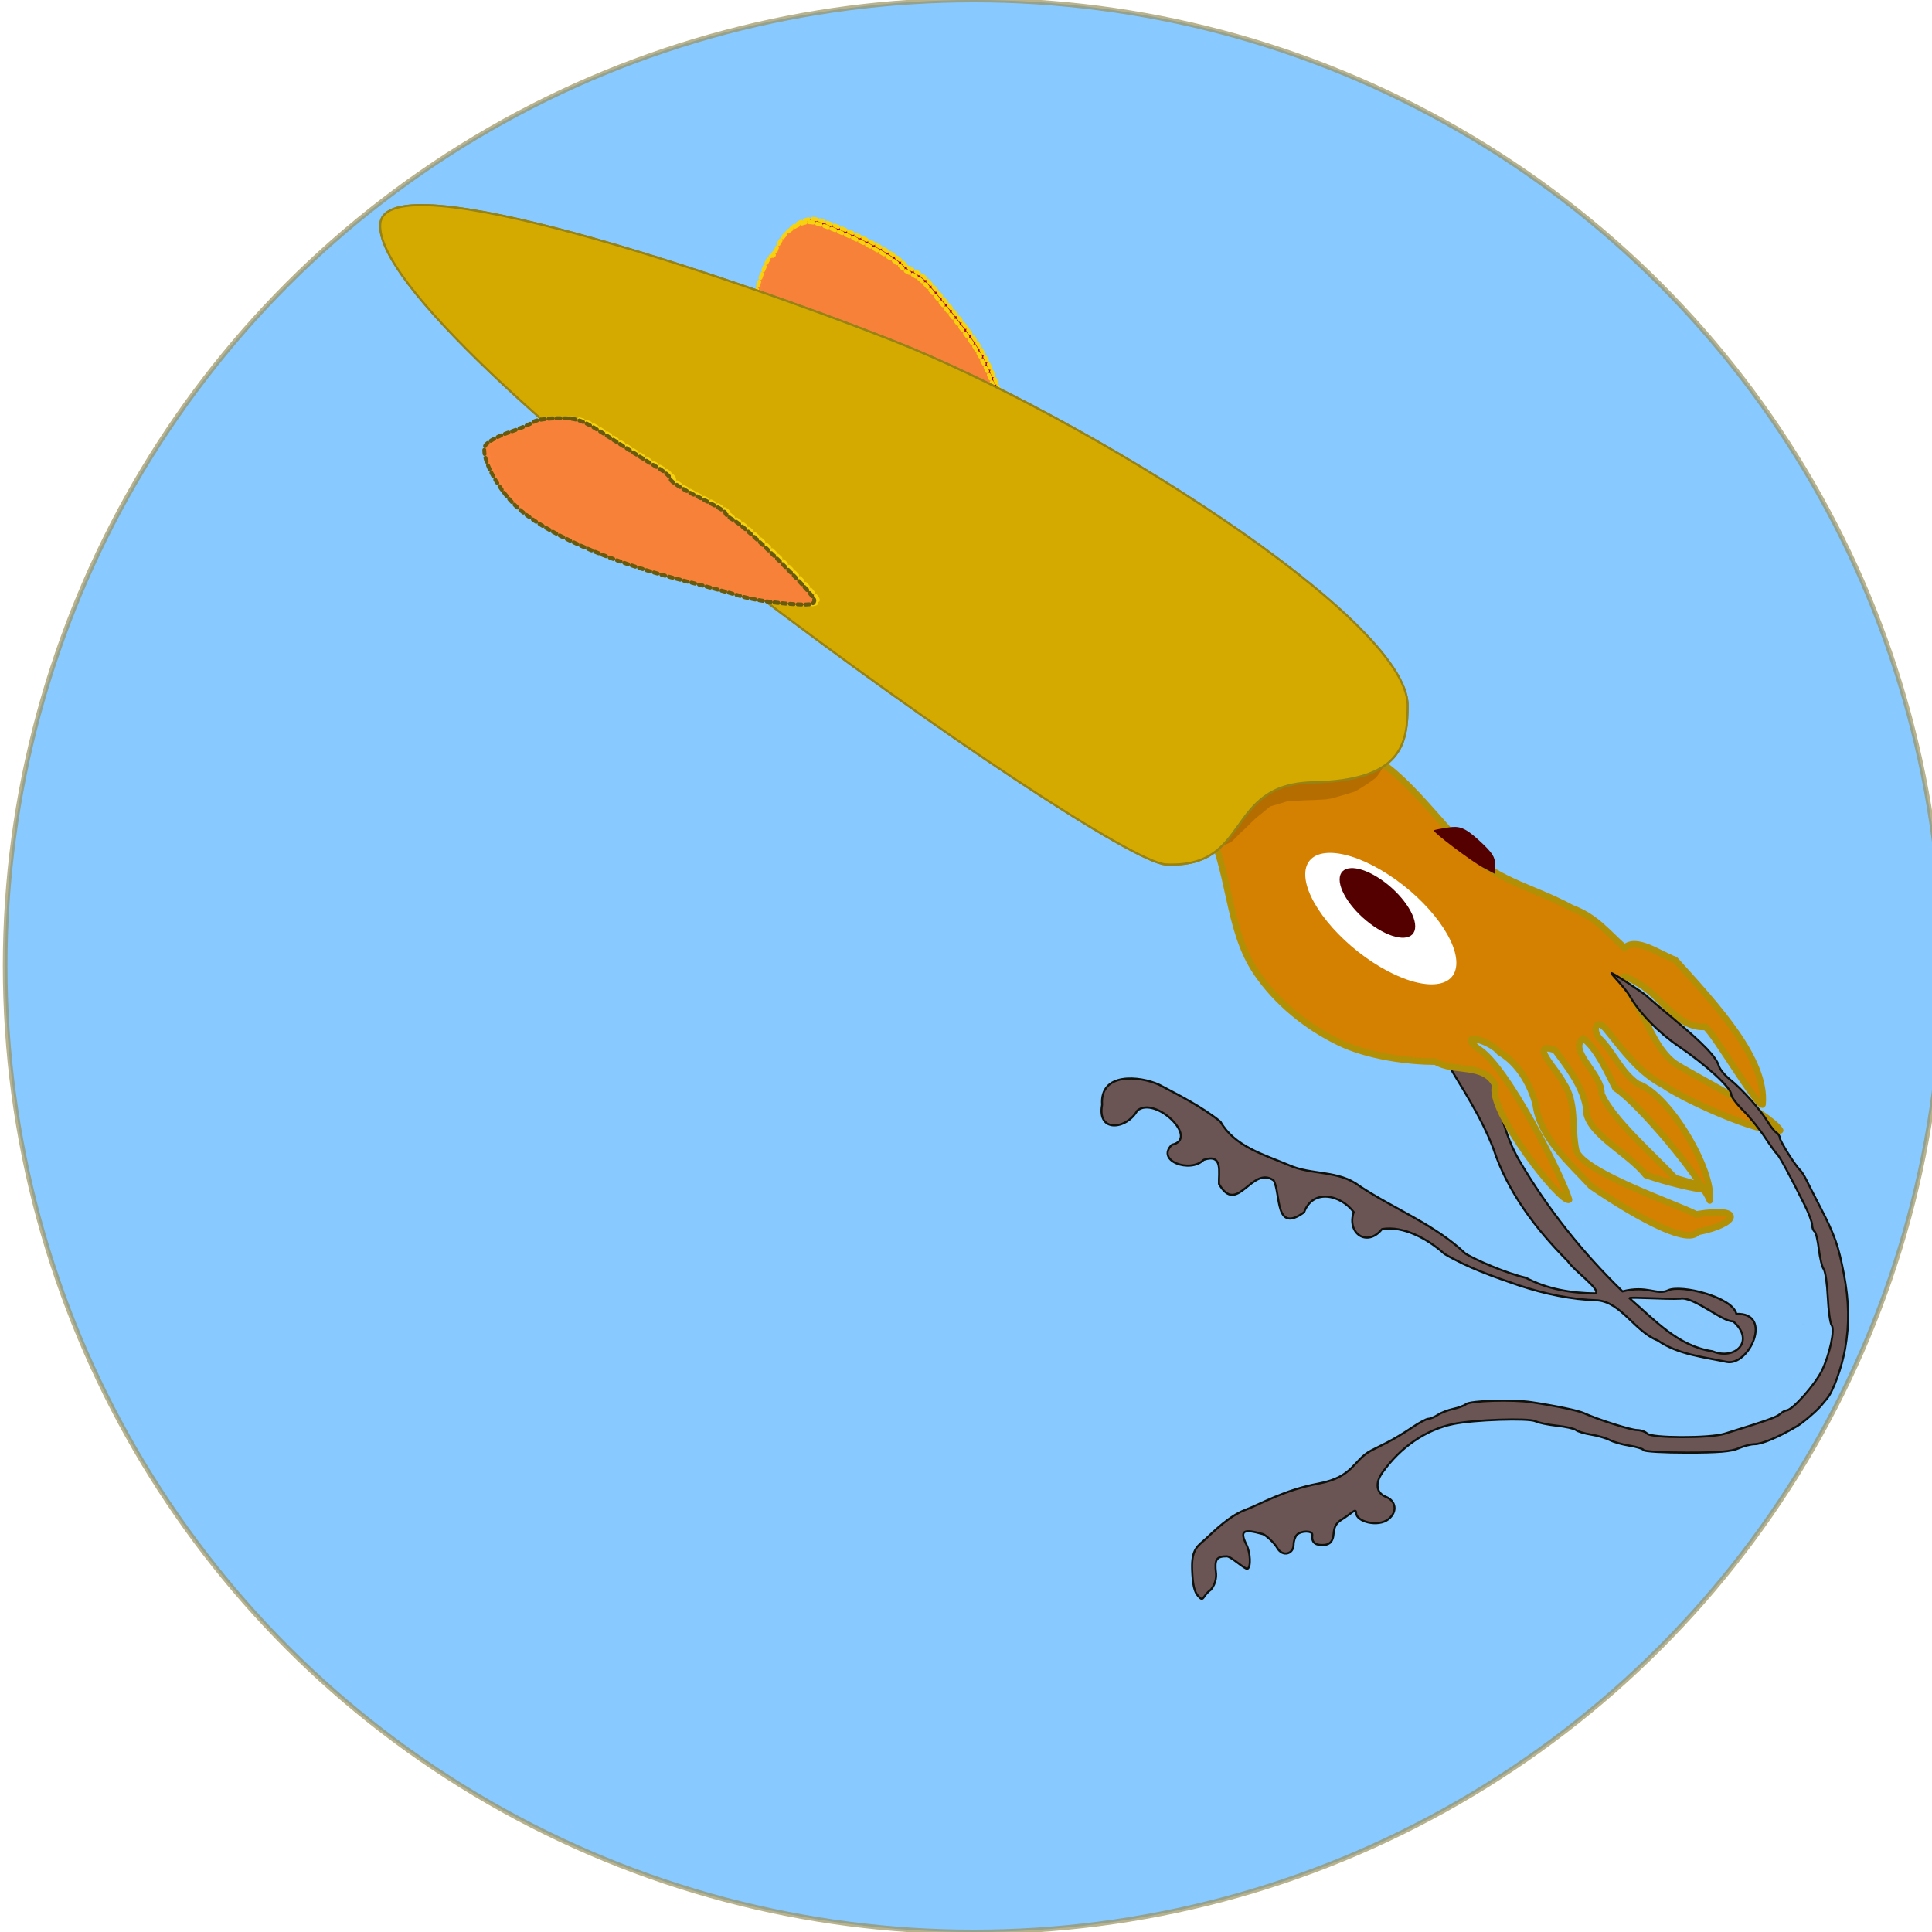 <?xml version="1.0" encoding="UTF-8" standalone="no"?>
<!-- Created with Inkscape (http://www.inkscape.org/) -->

<svg
   xmlns:dc="http://purl.org/dc/elements/1.1/"
   xmlns:cc="http://creativecommons.org/ns#"
   xmlns:rdf="http://www.w3.org/1999/02/22-rdf-syntax-ns#"
   xmlns:svg="http://www.w3.org/2000/svg"
   xmlns="http://www.w3.org/2000/svg"
   xmlns:sodipodi="http://sodipodi.sourceforge.net/DTD/sodipodi-0.dtd"
   xmlns:inkscape="http://www.inkscape.org/namespaces/inkscape"
   id="svg3406"
   version="1.1"
   inkscape:version="0.91 r"
   width="750"
   height="750"
   viewBox="0 0 750 750"
   sodipodi:docname="calamaro2.svg"
   inkscape:export-filename="/home/jcs/Documentos/Docs2015/Inkscape/calamaro2.png"
   inkscape:export-xdpi="90.019997"
   inkscape:export-ydpi="90.019997">
  <defs
     id="defs3410">
    <inkscape:path-effect
       effect="skeletal"
       id="path-effect4444"
       is_visible="true"
       pattern="M 0,5 C 0,2.24 2.24,0 5,0 7.76,0 10,2.24 10,5 10,7.76 7.76,10 5,10 2.24,10 0,7.76 0,5 Z"
       copytype="single_stretched"
       prop_scale="1"
       scale_y_rel="false"
       spacing="0"
       normal_offset="0"
       tang_offset="0"
       prop_units="false"
       vertical_pattern="false"
       fuse_tolerance="0" />
    <inkscape:path-effect
       effect="spiro"
       id="path-effect4442"
       is_visible="true" />
    <inkscape:path-effect
       effect="spiro"
       id="path-effect3439"
       is_visible="true" />
    <filter
       inkscape:label="Speckle"
       inkscape:menu="Overlays"
       inkscape:menu-tooltip="Fill object with sparse translucent specks"
       style="color-interpolation-filters:sRGB"
       id="filter4410">
      <feTurbulence
         result="result1"
         numOctaves="1"
         baseFrequency="0.21"
         type="fractalNoise"
         id="feTurbulence4412" />
      <feColorMatrix
         result="result0"
         in="SourceGraphic"
         type="luminanceToAlpha"
         id="feColorMatrix4414" />
      <feColorMatrix
         values="1 0 0 0 0 0 1 0 0 0 0 0 1 0 0 0 0 0 0.8 0"
         result="result2"
         id="feColorMatrix4416" />
      <feComposite
         in="result1"
         operator="over"
         in2="result2"
         id="feComposite4418" />
      <feColorMatrix
         values="1 0 0 0 0 0 1 0 0 0 0 0 1 0 0 0 0 0 20 -14"
         result="result91"
         id="feColorMatrix4420" />
      <feComposite
         operator="out"
         in="SourceGraphic"
         in2="result91"
         id="feComposite4422" />
    </filter>
    <filter
       inkscape:collect="always"
       style="color-interpolation-filters:sRGB"
       id="filter4462"
       x="-0.045"
       width="1.09"
       y="-0.089"
       height="1.179">
      <feGaussianBlur
         inkscape:collect="always"
         stdDeviation="1.047"
         id="feGaussianBlur4464" />
    </filter>
    <filter
       inkscape:label="Speckle"
       inkscape:menu="Overlays"
       inkscape:menu-tooltip="Fill object with sparse translucent specks"
       style="color-interpolation-filters:sRGB"
       id="filter4502">
      <feTurbulence
         result="result1"
         numOctaves="1"
         baseFrequency="0.21"
         type="fractalNoise"
         id="feTurbulence4504" />
      <feColorMatrix
         result="result0"
         in="SourceGraphic"
         type="luminanceToAlpha"
         id="feColorMatrix4506" />
      <feColorMatrix
         values="1 0 0 0 0 0 1 0 0 0 0 0 1 0 0 0 0 0 0.8 0"
         result="result2"
         id="feColorMatrix4508" />
      <feComposite
         in="result1"
         operator="over"
         in2="result2"
         id="feComposite4510" />
      <feColorMatrix
         values="1 0 0 0 0 0 1 0 0 0 0 0 1 0 0 0 0 0 20 -14"
         result="result91"
         id="feColorMatrix4512" />
      <feComposite
         operator="out"
         in="SourceGraphic"
         in2="result91"
         id="feComposite4514" />
    </filter>
    <filter
       inkscape:label="Speckle"
       inkscape:menu="Overlays"
       inkscape:menu-tooltip="Fill object with sparse translucent specks"
       style="color-interpolation-filters:sRGB"
       id="filter4516">
      <feTurbulence
         result="result1"
         numOctaves="1"
         baseFrequency="0.21"
         type="fractalNoise"
         id="feTurbulence4518" />
      <feColorMatrix
         result="result0"
         in="SourceGraphic"
         type="luminanceToAlpha"
         id="feColorMatrix4520" />
      <feColorMatrix
         values="1 0 0 0 0 0 1 0 0 0 0 0 1 0 0 0 0 0 0.8 0"
         result="result2"
         id="feColorMatrix4522" />
      <feComposite
         in="result1"
         operator="over"
         in2="result2"
         id="feComposite4524" />
      <feColorMatrix
         values="1 0 0 0 0 0 1 0 0 0 0 0 1 0 0 0 0 0 20 -14"
         result="result91"
         id="feColorMatrix4526" />
      <feComposite
         operator="out"
         in="SourceGraphic"
         in2="result91"
         id="feComposite4528" />
    </filter>
    <filter
       inkscape:menu-tooltip="3D warped, iridescent pearly shell texture"
       inkscape:menu="Materials"
       inkscape:label="3D Mother of Pearl"
       width="1.5"
       x="-0.25"
       height="1.5"
       y="-0.25"
       style="color-interpolation-filters:sRGB;"
       id="filter4614">
      <feGaussianBlur
         result="result8"
         stdDeviation="3"
         id="feGaussianBlur4616" />
      <feTurbulence
         baseFrequency="0.03 0.03"
         numOctaves="8"
         type="fractalNoise"
         result="result7"
         seed="77"
         id="feTurbulence4618" />
      <feColorMatrix
         values="1 0 0 0 0 0 1 0 0 0 0 0 1 0 0 0 0 0 1.6 -0.6 "
         result="result5"
         id="feColorMatrix4620" />
      <feComposite
         in2="result8"
         operator="in"
         in="result7"
         result="result6"
         id="feComposite4622" />
      <feDisplacementMap
         in2="result6"
         result="result4"
         scale="60"
         yChannelSelector="A"
         xChannelSelector="A"
         in="result5"
         id="feDisplacementMap4624" />
      <feConvolveMatrix
         order="3 3"
         kernelMatrix="2 0 0 0 4 0 0 0 -2 "
         targetX="2"
         targetY="2"
         divisor="2"
         result="result9"
         id="feConvolveMatrix4626" />
      <feComposite
         in2="SourceGraphic"
         operator="atop"
         in="result9"
         result="result10"
         id="feComposite4628" />
      <feBlend
         in2="result10"
         mode="darken"
         result="fbSourceGraphic"
         id="feBlend4630" />
      <feGaussianBlur
         result="result0"
         in="fbSourceGraphic"
         stdDeviation="5"
         id="feGaussianBlur4632" />
      <feSpecularLighting
         specularExponent="25"
         specularConstant="1"
         surfaceScale="5"
         lighting-color="rgb(242,215,108)"
         result="result1"
         in="result0"
         id="feSpecularLighting4634">
        <feDistantLight
           azimuth="235"
           elevation="60"
           id="feDistantLight4636" />
      </feSpecularLighting>
      <feComposite
         operator="in"
         result="result2"
         in="result1"
         in2="fbSourceGraphic"
         id="feComposite4638" />
      <feComposite
         k3="1"
         k2="1"
         operator="arithmetic"
         result="result4"
         in="fbSourceGraphic"
         in2="result2"
         id="feComposite4640" />
    </filter>
    <filter
       inkscape:menu-tooltip="3D warped, iridescent pearly shell texture"
       inkscape:menu="Materials"
       inkscape:label="3D Mother of Pearl"
       width="1.5"
       x="-0.25"
       height="1.5"
       y="-0.25"
       style="color-interpolation-filters:sRGB;"
       id="filter3505">
      <feGaussianBlur
         result="result8"
         stdDeviation="3"
         id="feGaussianBlur3507" />
      <feTurbulence
         baseFrequency="0.03 0.03"
         numOctaves="8"
         type="fractalNoise"
         result="result7"
         seed="77"
         id="feTurbulence3509" />
      <feColorMatrix
         values="1 0 0 0 0 0 1 0 0 0 0 0 1 0 0 0 0 0 1.6 -0.6 "
         result="result5"
         id="feColorMatrix3511" />
      <feComposite
         in2="result8"
         operator="in"
         in="result7"
         result="result6"
         id="feComposite3513" />
      <feDisplacementMap
         in2="result6"
         result="result4"
         scale="60"
         yChannelSelector="A"
         xChannelSelector="A"
         in="result5"
         id="feDisplacementMap3515" />
      <feConvolveMatrix
         order="3 3"
         kernelMatrix="2 0 0 0 4 0 0 0 -2 "
         targetX="2"
         targetY="2"
         divisor="2"
         result="result9"
         id="feConvolveMatrix3517" />
      <feComposite
         in2="SourceGraphic"
         operator="atop"
         in="result9"
         result="result10"
         id="feComposite3519" />
      <feBlend
         in2="result10"
         mode="darken"
         result="fbSourceGraphic"
         id="feBlend3521" />
      <feGaussianBlur
         result="result0"
         in="fbSourceGraphic"
         stdDeviation="5"
         id="feGaussianBlur3523" />
      <feSpecularLighting
         specularExponent="25"
         specularConstant="1"
         surfaceScale="5"
         lighting-color="rgb(242,215,108)"
         result="result1"
         in="result0"
         id="feSpecularLighting3525">
        <feDistantLight
           azimuth="235"
           elevation="60"
           id="feDistantLight3527" />
      </feSpecularLighting>
      <feComposite
         operator="in"
         result="result2"
         in="result1"
         in2="fbSourceGraphic"
         id="feComposite3529" />
      <feComposite
         k3="1"
         k2="1"
         operator="arithmetic"
         result="result4"
         in="fbSourceGraphic"
         in2="result2"
         id="feComposite3531" />
    </filter>
  </defs>
  <sodipodi:namedview
     pagecolor="#ffffff"
     bordercolor="#666666"
     borderopacity="1"
     objecttolerance="10"
     gridtolerance="10"
     guidetolerance="10"
     inkscape:pageopacity="0"
     inkscape:pageshadow="2"
     inkscape:window-width="640"
     inkscape:window-height="480"
     id="namedview3408"
     showgrid="false"
     inkscape:zoom="0.5"
     inkscape:cx="70.42085"
     inkscape:cy="444.0363"
     inkscape:current-layer="svg3406"
     showguides="false"
     inkscape:guide-bbox="true" />
  <ellipse
     style="opacity:0.68;fill:#008eff;fill-opacity:1;stroke:#685a0c;stroke-width:1.8;stroke-linecap:round;stroke-linejoin:round;stroke-miterlimit:4;stroke-dasharray:none;stroke-dashoffset:12.264;stroke-opacity:1;filter:url(#filter3505)"
     id="path3503"
     cx="378"
     cy="375"
     rx="376"
     ry="375" />
  <path
     style="opacity:0.38;fill:#0088aa;fill-opacity:1;stroke:#685a0c;stroke-width:1.883;stroke-linecap:round;stroke-linejoin:round;stroke-miterlimit:4;stroke-dasharray:none;stroke-dashoffset:12.264;stroke-opacity:1;filter:url(#filter4614)"
     id="path4564"
     transform="matrix(0.985,0.173,0.242,0.97,0,0)"
     ry="368.903"
     rx="356.9"
     cy="339.851"
     cx="284.156" />
  <path
     style="opacity:0.341;fill:#000000;fill-opacity:1;stroke:none;stroke-width:0.8;stroke-linecap:round;stroke-linejoin:round;stroke-miterlimit:4;stroke-dasharray:none;stroke-dashoffset:0;stroke-opacity:1"
     d=""
     id="path3455"
     inkscape:connector-curvature="0" />
  <path
     style="opacity:0.341;fill:#000000;fill-opacity:1;stroke:none;stroke-width:0.8;stroke-linecap:round;stroke-linejoin:round;stroke-miterlimit:4;stroke-dasharray:none;stroke-dashoffset:0;stroke-opacity:1"
     d=""
     id="path3457"
     inkscape:connector-curvature="0" />
  <path
     style="opacity:0.341;fill:#000000;fill-opacity:1;stroke:none;stroke-width:0.8;stroke-linecap:round;stroke-linejoin:round;stroke-miterlimit:4;stroke-dasharray:none;stroke-dashoffset:0;stroke-opacity:1"
     d=""
     id="path3461"
     inkscape:connector-curvature="0" />
  <path
     style="opacity:1;fill:#000000;fill-opacity:0.992;stroke:none;stroke-width:3.3;stroke-linecap:round;stroke-linejoin:round;stroke-miterlimit:2.5;stroke-dasharray:3.3, 3.3;stroke-dashoffset:26.4;stroke-opacity:1"
     d=""
     id="path4170"
     inkscape:connector-curvature="0" />
  <g
     id="g4544"
     transform="matrix(-1.202,0,0,1.254,1283.951,-281.082)">
    <path
       sodipodi:nodetypes="scsssscssccscs"
       inkscape:connector-curvature="0"
       id="path4470"
       d="m 744.773,347.588 c 0,-0.811 3.097,-9.873 7.081,-16.132 3.984,-6.259 15.136,-19.025 17.236,-21.015 2.359,-2.234 5.702,-3.157 6.406,-3.993 4.518,-5.358 25.852,-14.169 29.695,-14.508 3.937,-0.347 9.498,3.319 11.219,8.284 1.106,3.19 1.186,1.758 1.715,2.112 2.215,1.486 8.27,18.792 4.364,19.897 -2.303,0.652 -2.666,1.198 -7.934,3.405 -2.811,1.178 -8.566,3.756 -11.385,5.114 -6.382,2.729 -7.558,3.234 -12.69,5.774 -2.819,1.32 -9.793,3.904 -13.109,5.747 -3.887,2.16 -10.732,5.046 -16.362,6.761 -13.353,5.889 -16.238,1.535 -16.238,-1.448 z"
       style="opacity:1;fill:#aa0000;fill-opacity:0.992;stroke:#f7d20e;stroke-width:1.249;stroke-linecap:round;stroke-linejoin:round;stroke-miterlimit:2.5;stroke-dasharray:1.249, 1.249;stroke-dashoffset:12.264;stroke-opacity:1" />
    <path
       style="opacity:1;fill:#f9823b;fill-opacity:0.992;stroke:#f7d20e;stroke-width:1.249;stroke-linecap:round;stroke-linejoin:round;stroke-miterlimit:2.5;stroke-dasharray:1.249, 1.249;stroke-dashoffset:12.264;stroke-opacity:1;filter:url(#filter4516)"
       d="m 745.775,348.59 c 0,-0.811 3.097,-9.873 7.081,-16.132 3.984,-6.259 15.136,-19.025 17.236,-21.015 2.359,-2.234 5.702,-3.157 6.406,-3.993 4.518,-5.358 25.852,-14.169 29.695,-14.508 3.937,-0.347 9.498,3.319 11.219,8.284 1.106,3.19 1.186,1.758 1.715,2.112 2.215,1.486 8.27,18.792 4.364,19.897 -2.303,0.652 -2.666,1.198 -7.934,3.405 -2.811,1.178 -8.566,3.756 -11.385,5.114 -6.382,2.729 -7.558,3.234 -12.69,5.774 -2.819,1.32 -9.793,3.904 -13.109,5.747 -3.887,2.16 -10.732,5.046 -16.362,6.761 -13.353,5.889 -16.238,1.535 -16.238,-1.448 z"
       id="path4466"
       inkscape:connector-curvature="0"
       sodipodi:nodetypes="scsssscssccscs" />
    <path
       sodipodi:nodetypes="ccccczccccccccccccccccccccccccccccccscz"
       inkscape:connector-curvature="0"
       id="path4168"
       d="m 525.562,626.171 c 4.744,0.224 16.264,-0.593 16.378,-0.15 -8.217,6.816 -15.695,14.855 -26.833,16.449 -7.257,2.9 -13.968,-3.193 -6.641,-9.299 3.22,0.341 12.911,-7.841 17.096,-6.999 z m -14.965,19.574 c 7.322,-1.501 15.62,-2.257 22.23,-6.652 7.236,-2.662 11.71,-11.671 19.289,-12.397 8.616,-0.24 17.273,-2.013 25.414,-4.604 8.234,-2.694 16.49,-5.445 24.17,-9.787 5.219,-4.536 13.248,-8.814 20.157,-7.661 4.863,5.769 11.444,1.179 9.124,-5.266 4.215,-5.385 13.174,-7.365 16.02,0.04 9.573,6.702 7.456,-5.626 9.843,-9.856 7.053,-4.759 11.733,11.108 17.655,1.085 0.168,-3.515 -1.432,-9.516 4.948,-7.448 4.3,4.223 15.578,0.3 10.247,-4.661 -8.982,-1.867 5.316,-15.243 11.202,-10.581 3.431,5.852 13.02,6.941 11.351,-1.802 0.796,-10.167 -12.177,-8.964 -18.435,-6.204 -6.758,3.413 -14.072,6.984 -19.794,11.439 -4.532,7.685 -14.17,10.225 -21.981,13.407 -7.445,3.234 -16.118,1.503 -22.913,6.507 -11.287,7.148 -24.279,11.9 -34.246,20.94 -3.347,1.997 -13.211,6.093 -19.527,7.481 -6.75,3.487 -14.693,4.75 -22.378,4.821 -2.044,-1.104 6.723,-6.874 8.88,-9.986 10.247,-9.873 19.372,-21.3 24.055,-34.898 4.052,-10.137 10.342,-19.064 16.04,-28.264 l -0.541,-0.202 -1.437,-0.029 4e-5,1e-4 0,6e-5 c -6.226,-0.004 -13.819,0.396 -13.707,8.045 -2.356,7.952 -4.122,16.507 -8.513,23.812 -9.195,15.135 -20.604,28.835 -33.564,40.896 -8.148,-1.979 -11.056,1.336 -14.73,-0.329 -4.207,-1.907 -20.924,2.154 -22.049,7.305 -12.114,-0.412 -4.132,16.35 3.191,14.849 z"
       style="opacity:1;fill:#6a5454;fill-opacity:1;stroke:#11110c;stroke-width:0.652;stroke-linecap:round;stroke-linejoin:round;stroke-miterlimit:4;stroke-dasharray:none;stroke-dashoffset:0;stroke-opacity:1" />
    <path
       sodipodi:nodetypes="ccccccccccccccccccccccccccccaacccccccc"
       inkscape:connector-curvature="0"
       id="path3441"
       d="m 519.873,605.52 c -12.893,-2.324 -15.618,-8.021 0.448,-5.424 5.998,-3.059 36.288,-12.868 38.765,-19.713 1.649,-7.011 -0.34,-14.956 4.262,-21.148 1.477,-3.349 11.544,-12.952 2.641,-10.025 -4.078,5.302 -8.692,10.805 -10.005,17.488 0.762,8.019 -13.337,13.885 -19.312,21.194 -14.42,4.78 -31.305,6.779 -9.452,0.938 5.998,-6.268 20.604,-18.494 23.714,-26.103 -0.263,-6.002 10.94,-13.23 5.922,-17.18 -4.648,3.587 -7.495,10.137 -10.398,15.475 -7.425,4.578 -27.159,27.183 -30.476,34.759 -1.381,-9.05 13.032,-32.843 23.282,-36.102 5.073,-3.399 7.485,-8.988 11.549,-13.325 3.496,-2.759 2.092,-7.878 -1.67,-3.165 -5.359,6.342 -10.564,13.174 -18.291,16.909 -5.441,3.874 -30.978,15.269 -37.624,13.97 3.482,-5.337 28.836,-17.357 34.219,-20.861 5.548,-4.155 7.815,-10.816 11.373,-16.646 4.824,-8.62 8.834,-13.011 0.213,-7.95 -7.512,3.942 -12.327,13.948 -21.609,13.425 -2.807,1.911 -17.374,25.792 -18.529,23.974 -1.32,-13.776 14.615,-30.299 28.243,-44.694 5.16,-1.834 12.472,-7.111 16.37,-3.761 6.115,-5.252 9.233,-9.47 17.037,-12.291 11.769,-6.128 23.067,-8.15 31.823,-16.133 7.095,-5.839 23.979,-28.131 33.269,-30.341 19.437,-14.694 56.037,6.345 53.814,18.531 -8.865,15.244 -7.236,34.058 -17.024,47.884 -6.627,9.361 -16.345,16.815 -26.748,21.645 -9.579,4.447 -22.828,5.929 -31.118,5.95 -5.919,3.427 -15.82,0.331 -19.271,7.286 2.852,7.567 -21.511,37.113 -23.892,35.441 1.961,-6.662 20.23,-41.718 29.417,-46.713 7.214,-5.699 -4.534,-2.213 -6.882,1.049 -5.937,3.289 -9.956,9.726 -11.68,16.122 -1.44,10.31 -10.684,17.843 -17.872,25.304 -5.103,3.423 -30.281,19.476 -34.507,14.231 z"
       style="opacity:1;fill:#d48000;fill-opacity:1;stroke:#b29005;stroke-width:2.037;stroke-linecap:round;stroke-linejoin:round;stroke-miterlimit:4;stroke-dasharray:none;stroke-dashoffset:0;stroke-opacity:1" />
    <path
       sodipodi:nodetypes="szzcscs"
       inkscape:connector-curvature="0"
       id="path4172"
       d="m 585.343,491.762 c 0,-2.294 0.692,-3.543 5.239,-7.524 4.546,-3.982 6.351,-4.428 9.729,-3.941 3.377,0.487 4.623,0.76 4.786,0.899 0.528,0.448 -12.108,9.602 -15.986,11.581 l -3.768,1.922 z"
       style="opacity:1;fill:#550000;fill-opacity:1;stroke:none;stroke-width:3.3;stroke-linecap:round;stroke-linejoin:round;stroke-miterlimit:2.5;stroke-dasharray:3.3, 3.3;stroke-dashoffset:26.4;stroke-opacity:1" />
    <ellipse
       transform="matrix(0.872,-0.489,0,1,0,0)"
       ry="15.067"
       rx="27.983"
       cy="857.455"
       cx="713.569"
       id="path3447"
       style="opacity:1;fill:#ffffff;fill-opacity:1;stroke:none;stroke-width:0.8;stroke-linecap:round;stroke-linejoin:round;stroke-miterlimit:4;stroke-dasharray:none;stroke-dashoffset:0;stroke-opacity:1" />
    <ellipse
       style="opacity:1;fill:#550000;fill-opacity:1;stroke:none;stroke-width:0.8;stroke-linecap:round;stroke-linejoin:round;stroke-miterlimit:4;stroke-dasharray:none;stroke-dashoffset:0;stroke-opacity:1"
       id="ellipse3449"
       cx="724.798"
       cy="874.036"
       rx="14.192"
       ry="7.974"
       transform="matrix(0.86,-0.511,0,1,0,0)" />
    <path
       sodipodi:nodetypes="cssssssssasssssssssssssssssssssssssssssssssssssscsscsssssssscsssssssssszzssscc"
       inkscape:connector-curvature="0"
       id="path3459"
       d="m 675.464,711.079 c 0.506,-4.12 -0.094,-5.148 -3.514,-5.148 -1.303,0 -5.898,4.143 -6.644,3.857 -1.216,-0.467 -0.929,-5.015 0.247,-7.289 2.401,-4.643 1.04,-5.128 -5.19,-3.455 -0.995,0.267 -3.801,2.802 -4.631,4.206 -1.812,3.067 -5.337,1.91 -5.337,-0.911 0,-1.102 -0.471,-2.475 -1.046,-3.05 -1.381,-1.381 -5.17,-1.348 -4.99,0.044 0.377,2.904 -1.815,3.113 -3.333,3.103 -1.628,-0.011 -3.285,-0.471 -3.529,-3.376 -0.197,-2.341 -0.873,-3.467 -2.749,-4.575 -3.023,-1.786 -4.54,-3.646 -4.54,-2.007 0,2.771 -7.165,4.539 -10.488,1.925 -3.014,-2.37 -2.322,-5.675 0.902,-6.891 3.08,-1.162 3.527,-4.252 1.089,-7.53 -5.848,-7.866 -14.015,-13.221 -22.876,-15.002 -6.639,-1.334 -24.346,-1.904 -26.533,-0.854 -0.984,0.473 -4.117,1.098 -6.961,1.389 -2.844,0.292 -5.609,0.893 -6.144,1.337 -0.535,0.444 -2.717,1.075 -4.851,1.402 -2.133,0.327 -4.864,1.091 -6.069,1.697 -1.205,0.606 -4.053,1.381 -6.329,1.722 -2.276,0.341 -4.353,0.968 -4.615,1.392 -0.262,0.424 -6.544,0.771 -13.961,0.771 -10.015,0 -14.29,-0.336 -16.613,-1.307 -1.721,-0.719 -4.048,-1.307 -5.171,-1.307 -2.419,0 -7.756,-2.158 -13.808,-5.583 -1.917,-1.085 -6.382,-4.759 -7.814,-6.43 -0.528,-0.616 -1.394,-1.611 -1.926,-2.212 -1.901,-2.147 -4.719,-9.631 -5.762,-15.302 -1.404,-7.633 -1.278,-14.702 0.412,-23.198 1.71,-8.598 3.012,-12.138 7.531,-20.48 1.947,-3.595 4.035,-7.516 4.638,-8.715 0.604,-1.198 1.538,-2.571 2.076,-3.05 1.53,-1.362 6.45,-8.928 6.45,-9.918 0,-0.489 0.506,-1.203 1.124,-1.586 0.618,-0.383 1.893,-1.927 2.832,-3.431 2.259,-3.616 8.201,-9.988 12.054,-12.927 1.701,-1.298 3.348,-3.207 3.659,-4.243 0.824,-2.742 4.951,-6.875 14.317,-14.337 4.553,-3.628 8.475,-6.82 8.715,-7.093 0.748,-0.852 11.673,-7.753 11.673,-7.271 0,0.252 -4.635,4.836 -5.893,6.982 -3.167,5.405 -9.653,11.602 -15.787,15.582 -8.948,5.805 -17.01,12.888 -17.01,14.943 0,0.715 -1.71,2.917 -3.801,4.892 -2.09,1.975 -5.289,5.748 -7.109,8.384 -1.82,2.636 -3.593,4.989 -3.942,5.229 -0.638,0.439 -4.276,6.878 -8.829,15.628 -1.355,2.604 -2.464,5.424 -2.464,6.267 0,0.843 -0.346,1.746 -0.77,2.008 -0.423,0.262 -1.049,2.736 -1.391,5.498 -0.342,2.762 -1.048,5.541 -1.569,6.176 -0.521,0.634 -1.118,4.556 -1.327,8.715 -0.209,4.159 -0.764,8.041 -1.234,8.627 -1.104,1.375 0.574,8.947 3.107,14.024 2.161,4.332 9.61,12.362 11.467,12.362 0.401,0 1.349,0.513 2.106,1.141 1.219,1.011 3.839,1.902 17.934,6.1 4.769,1.421 23.536,1.381 24.969,-0.052 0.598,-0.599 2.059,-1.088 3.245,-1.088 1.963,0 12.86,-3.321 17.103,-5.213 1.841,-0.821 8.999,-2.26 16.994,-3.418 6.126,-0.887 19.801,-0.491 21.173,0.612 0.577,0.465 2.422,1.125 4.1,1.467 1.678,0.342 3.919,1.172 4.98,1.844 1.062,0.672 2.443,1.222 3.07,1.222 0.627,0 3.095,1.275 5.485,2.832 2.39,1.558 5.911,3.576 7.823,4.486 1.913,0.909 4.225,2.029 5.138,2.488 5.883,2.959 5.659,8.192 16.956,10.223 11.298,2.032 18.726,6.364 23.761,8.177 5.035,1.813 9.995,6.505 12.619,8.857 2.503,2.243 4.788,2.981 4.503,9.702 -0.196,4.631 -0.69,6.711 -1.912,8.061 -1.946,2.151 -1.319,-0.033 -4.133,-1.925 -1.775,-1.998 -1.766,-4.454 -1.664,-5.197 z"
       style="opacity:1;fill:#6a5454;fill-opacity:1;stroke:#11110c;stroke-width:0.652;stroke-linecap:round;stroke-linejoin:round;stroke-miterlimit:4;stroke-dasharray:none;stroke-dashoffset:0;stroke-opacity:1" />
    <path
       sodipodi:nodetypes="cc"
       inkscape:connector-curvature="0"
       id="path3467"
       d="m 517.685,626.451 c -345.124,82.366 -172.562,41.183 0,0 z"
       style="opacity:0.341;fill:#000000;fill-opacity:1;stroke:none;stroke-width:0.8;stroke-linecap:round;stroke-linejoin:round;stroke-miterlimit:4;stroke-dasharray:none;stroke-dashoffset:0;stroke-opacity:1" />
    <path
       transform="matrix(0.975,0,0,0.965,16.847,262.091)"
       inkscape:connector-curvature="0"
       inkscape:original-d="m 620.36859,205.55014 3.3286,2.49645 6.7959,2.91253 4.71553,0.83215 c 0,0 3.88337,0.69346 4.9929,0.69346 1.10954,0 6.37983,0 6.37983,0 l 6.37982,0.41607 6.93459,2.35776 3.60599,3.05122 c 0,0 3.3286,3.18992 3.60599,3.74468 0.27738,0.55477 3.3286,4.02207 3.3286,4.02207 l 2.21907,3.18991 2.91253,3.74468 0,-0.27738"
       inkscape:path-effect="#path-effect4442;#path-effect4444"
       id="path4440"
       d="m 620.369,205.55 c 0.53,-0.707 2.232,-0.473 4.541,0.4 1.882,0.247 4.163,0.723 6.665,1.382 1.389,0.036 2.857,0.102 4.386,0.198 0,0 0,0 0,0 0.23,0.023 2.524,0.288 2.549,0.291 0.49,0.037 1.048,0.016 1.692,-0.026 2.088,-0.114 4.277,-0.197 6.541,-0.247 1.832,0.102 3.711,0.226 5.622,0.372 0.524,0.04 1.045,0.081 1.564,0.124 2.888,1.031 5.679,2.072 8.301,3.093 1.48,1.264 2.891,2.497 4.219,3.692 0,0 0,1e-5 0,1e-5 1.596,1.525 2.857,3.125 3.854,4.638 1.071,1.645 2.036,3.173 2.872,4.561 0.624,1.361 1.174,2.584 1.628,3.669 -0.303,2.772 0.262,4.319 0.691,5.108 -0.379,0.024 -0.128,-0.07 0.075,-0.07 0.224,0 0.433,0.096 0.075,0.485 -0.57,-0.327 -1.71,-1.035 -5.134,-2.382 -0.885,-0.745 -1.834,-1.651 -2.81,-2.711 -1.198,-1.018 -2.47,-2.183 -3.785,-3.483 -1.045,-1.008 -2.176,-2.025 -3.358,-2.852 0,0 -10e-6,0 -10e-6,0 -0.988,-0.766 -1.985,-1.569 -2.993,-2.411 -1.82,-0.49 -3.676,-1.028 -5.568,-1.623 -0.403,-0.018 -0.808,-0.037 -1.215,-0.057 -1.483,-0.075 -2.936,-0.169 -4.359,-0.279 -2.149,-0.05 -4.229,-0.133 -6.219,-0.247 -1.08,-0.042 -2.198,-0.184 -3.334,-0.447 -0.927,-0.233 -1.77,-0.494 -2.411,-0.676 0,0 0,0 0,0 -1.816,-0.494 -3.505,-0.985 -5.045,-1.466 -2.948,-1.679 -5.288,-3.179 -6.927,-4.443 -1.928,-2.311 -2.65,-3.882 -2.117,-4.593 z"
       style="color:#000000;clip-rule:nonzero;display:inline;overflow:visible;visibility:visible;opacity:0.38;isolation:auto;mix-blend-mode:normal;color-interpolation:sRGB;color-interpolation-filters:linearRGB;solid-color:#000000;solid-opacity:1;fill:#000000;fill-opacity:1;fill-rule:evenodd;stroke:none;stroke-width:1.8;stroke-linecap:round;stroke-linejoin:round;stroke-miterlimit:4;stroke-dasharray:none;stroke-dashoffset:0;stroke-opacity:1;filter:url(#filter4462);color-rendering:auto;image-rendering:auto;shape-rendering:auto;text-rendering:auto;enable-background:accumulate" />
    <g
       transform="translate(-1.989,254.014)"
       id="g4436">
      <path
         sodipodi:nodetypes="sszsss"
         inkscape:connector-curvature="0"
         id="path4408"
         d="m 947.346,39.453 c 3.011,35.816 -233.502,197.354 -253.718,198.272 -27.827,1.264 -18.766,-24.897 -47.52,-25.404 -28.755,-0.507 -30.547,-12.086 -30.547,-23.831 0,-26.702 103.918,-89.432 166.779,-113.108 51.863,-19.534 163.323,-55.941 165.005,-35.929 z"
         style="opacity:1;fill:#aa0000;fill-opacity:1;stroke:#978214;stroke-width:0.652;stroke-linecap:round;stroke-linejoin:round;stroke-miterlimit:4;stroke-dasharray:none;stroke-dashoffset:0;stroke-opacity:1" />
      <path
         style="opacity:1;fill:#d4aa00;fill-opacity:1;stroke:#978214;stroke-width:0.652;stroke-linecap:round;stroke-linejoin:round;stroke-miterlimit:4;stroke-dasharray:none;stroke-dashoffset:0;stroke-opacity:1;filter:url(#filter4410)"
         d="m 947.346,39.453 c 3.011,35.816 -233.502,197.354 -253.718,198.272 -27.827,1.264 -18.766,-24.897 -47.52,-25.404 -28.755,-0.507 -30.547,-12.086 -30.547,-23.831 0,-26.702 103.918,-89.432 166.779,-113.108 51.863,-19.534 163.323,-55.941 165.005,-35.929 z"
         id="path3434"
         inkscape:connector-curvature="0"
         sodipodi:nodetypes="sszsss" />
    </g>
    <path
       inkscape:transform-center-y="-69.258534"
       inkscape:transform-center-x="422.30836"
       inkscape:connector-curvature="0"
       id="path4472"
       d="m 804.034,409.881 c 0,-1.88 21.646,-22.44 26.046,-24.739 1.483,-0.775 2.697,-1.797 2.697,-2.272 0,-0.474 3.98,-2.715 8.844,-4.979 4.864,-2.264 8.848,-4.705 8.853,-5.424 0,-0.719 1.87,-2.336 4.146,-3.594 2.275,-1.258 8.863,-5.215 14.639,-8.795 9.861,-6.11 10.915,-6.507 17.265,-6.489 3.719,0.01 7.45,0.538 8.291,1.173 0.841,0.635 4.436,2.105 7.988,3.267 3.553,1.162 6.926,2.981 7.498,4.042 1.639,3.045 -3.44,12.703 -9.775,18.591 -8.744,8.126 -29.761,17.203 -52.824,22.815 -7.904,1.923 -16.859,4.247 -19.899,5.164 -3.04,0.917 -9.632,1.961 -14.648,2.319 -7.841,0.56 -9.121,0.409 -9.121,-1.08 z"
       style="opacity:1;fill:#aa0000;fill-opacity:0.992;stroke:#f7d20e;stroke-width:1.249;stroke-linecap:round;stroke-linejoin:round;stroke-miterlimit:2.5;stroke-dasharray:1.249, 1.249;stroke-dashoffset:12.264;stroke-opacity:1" />
    <path
       transform="matrix(1.108,0,0,1.102,-86.583,244.78)"
       style="opacity:1;fill:#f9823b;fill-opacity:0.992;stroke:#685a0c;stroke-width:1.13;stroke-linecap:round;stroke-linejoin:round;stroke-miterlimit:2.5;stroke-dasharray:1.13, 1.13;stroke-dashoffset:12.264;stroke-opacity:1;filter:url(#filter4502)"
       d="m 804.852,149.859 c 0,-1.707 19.537,-20.368 23.509,-22.454 1.339,-0.704 2.434,-1.631 2.434,-2.062 0,-0.431 3.592,-2.464 7.982,-4.519 4.39,-2.055 7.986,-4.27 7.991,-4.923 0,-0.652 1.688,-2.12 3.742,-3.262 2.053,-1.142 7.999,-4.734 13.213,-7.983 8.9,-5.546 9.852,-5.906 15.583,-5.89 3.357,0.009 6.725,0.489 7.484,1.065 0.759,0.576 4.003,1.91 7.21,2.965 3.206,1.054 6.252,2.705 6.767,3.669 1.479,2.763 -3.105,11.53 -8.823,16.874 -7.892,7.376 -26.861,15.615 -47.678,20.708 -7.134,1.746 -15.217,3.855 -17.961,4.687 -2.744,0.832 -8.693,1.78 -13.221,2.105 -7.077,0.509 -8.232,0.371 -8.232,-0.98 z"
       id="path4468"
       inkscape:connector-curvature="0"
       inkscape:transform-center-x="422.30836"
       inkscape:transform-center-y="-69.258534" />
  </g>
</svg>
